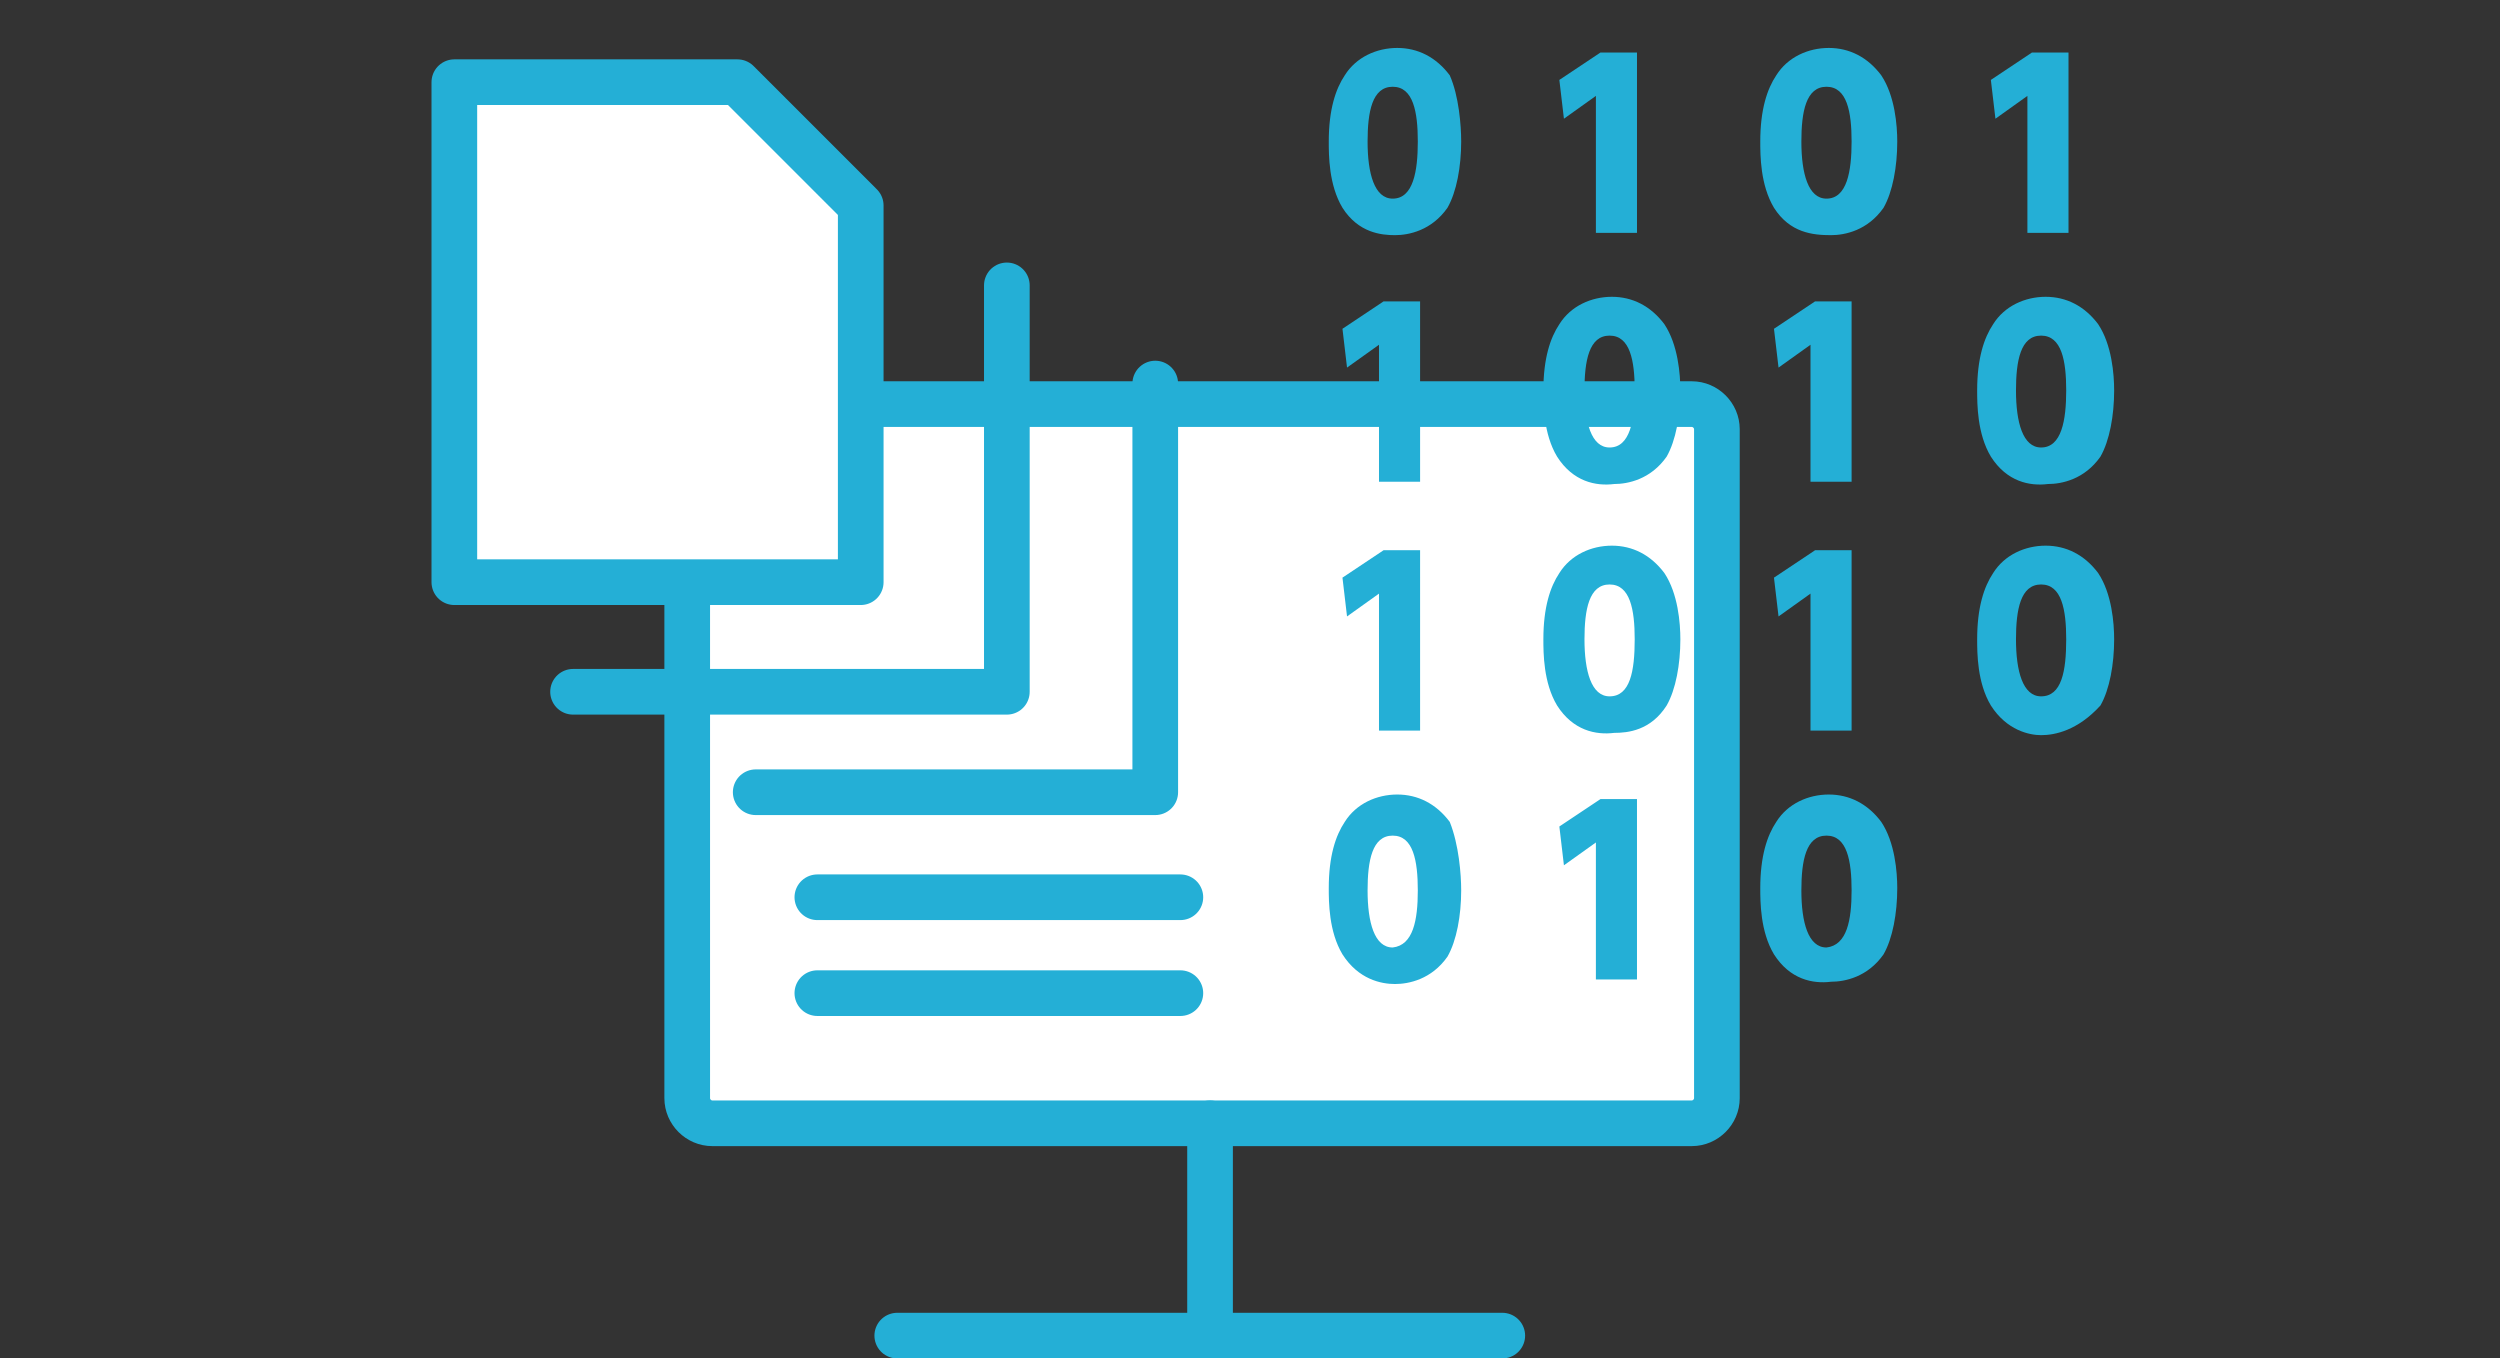 <?xml version="1.0" encoding="utf-8"?>
<!-- Generator: Adobe Illustrator 24.1.0, SVG Export Plug-In . SVG Version: 6.00 Build 0)  -->
<svg version="1.1" id="レイヤー_1" xmlns="http://www.w3.org/2000/svg" xmlns:xlink="http://www.w3.org/1999/xlink" x="0px"
	 y="0px" viewBox="0 0 109.5 59.5" style="enable-background:new 0 0 109.5 59.5;" xml:space="preserve">
<rect x="0" y="0" width="109.5" height="59.5" fill="#333333" stroke="none"/>
<style type="text/css">
	.st0{fill:#FFFFFF;}
	.st1{fill:none;stroke:#24AFD6;stroke-width:2;stroke-linecap:round;stroke-linejoin:round;}
	.st2{fill:#FFFFFF;stroke:#24AFD6;stroke-width:2;stroke-linecap:round;stroke-linejoin:round;}
	.st3{enable-background:new    ;}
	.st4{fill:#24AFD6;}
</style>
<path class="st0" d="M31.2,17.7h42.9c0.6,0,1.1,0.5,1.1,1.1v29.3c0,0.6-0.5,1.1-1.1,1.1H31.2c-0.6,0-1.1-0.5-1.1-1.1V18.8
	C30.1,18.2,30.5,17.7,31.2,17.7"/>
<path class="st1" d="M31.2,17.7h42.9c0.6,0,1.1,0.5,1.1,1.1v29.3c0,0.6-0.5,1.1-1.1,1.1H31.2c-0.6,0-1.1-0.5-1.1-1.1V18.8
	C30.1,18.2,30.5,17.7,31.2,17.7z"/>
<line class="st1" x1="53" y1="49.2" x2="53" y2="58.3"/>
<line class="st1" x1="39.3" y1="58.5" x2="65.8" y2="58.5"/>
<line class="st1" x1="35.8" y1="39.3" x2="51.7" y2="39.3"/>
<line class="st1" x1="35.8" y1="43.5" x2="51.7" y2="43.5"/>
<polygon class="st2" points="32.3,3.6 19.9,3.6 19.9,25.5 37.7,25.5 37.7,9 "/>
<polyline class="st1" points="25.1,30.3 44.1,30.3 44.1,12.5 "/>
<polyline class="st1" points="33.1,34.7 50.6,34.7 50.6,16.8 "/>
<g>
	<g>
		<g class="st3">
			<path class="st4" d="M58.8,9.1c-0.6-1-0.6-2.3-0.6-2.9c0-1.4,0.3-2.3,0.7-2.9c0.5-0.8,1.4-1.2,2.3-1.2s1.7,0.4,2.3,1.2
				C63.9,4.2,64,5.5,64,6.2c0,1.1-0.2,2.2-0.6,2.9c-0.7,1-1.7,1.2-2.3,1.2C60.5,10.3,59.5,10.2,58.8,9.1z M62.1,6.2
				c0-1.3-0.2-2.4-1.1-2.4s-1.1,1.1-1.1,2.4c0,1.4,0.3,2.5,1.1,2.5C61.9,8.7,62.1,7.5,62.1,6.2z"/>
			<path class="st4" d="M70.1,2.3h1.6v7.9h-1.8v-6l-1.4,1l-0.2-1.7L70.1,2.3z"/>
			<path class="st4" d="M77.7,9.1c-0.6-1-0.6-2.3-0.6-2.9c0-1.4,0.3-2.3,0.7-2.9c0.5-0.8,1.4-1.2,2.3-1.2s1.7,0.4,2.3,1.2
				c0.6,0.9,0.7,2.2,0.7,2.9c0,1.1-0.2,2.2-0.6,2.9c-0.7,1-1.7,1.2-2.3,1.2C79.4,10.3,78.4,10.2,77.7,9.1z M81.1,6.2
				c0-1.3-0.2-2.4-1.1-2.4s-1.1,1.1-1.1,2.4c0,1.4,0.3,2.5,1.1,2.5C80.9,8.7,81.1,7.5,81.1,6.2z"/>
			<path class="st4" d="M89,2.3h1.6v7.9h-1.8v-6l-1.4,1l-0.2-1.7L89,2.3z"/>
		</g>
	</g>
</g>
<g>
	<g>
		<g class="st3">
			<path class="st4" d="M60.6,13.2h1.6v7.9h-1.8v-6l-1.4,1l-0.2-1.7L60.6,13.2z"/>
			<path class="st4" d="M68.2,20c-0.6-1-0.6-2.3-0.6-2.9c0-1.4,0.3-2.3,0.7-2.9c0.5-0.8,1.4-1.2,2.3-1.2s1.7,0.4,2.3,1.2
				c0.6,0.9,0.7,2.2,0.7,2.9c0,1.1-0.2,2.2-0.6,2.9c-0.7,1-1.7,1.2-2.3,1.2C69.9,21.3,68.9,21.1,68.2,20z M71.6,17.1
				c0-1.3-0.2-2.4-1.1-2.4s-1.1,1.1-1.1,2.4c0,1.4,0.3,2.5,1.1,2.5C71.4,19.6,71.6,18.4,71.6,17.1z"/>
			<path class="st4" d="M79.5,13.2h1.6v7.9h-1.8v-6l-1.4,1l-0.2-1.7L79.5,13.2z"/>
			<path class="st4" d="M87.2,20c-0.6-1-0.6-2.3-0.6-2.9c0-1.4,0.3-2.3,0.7-2.9c0.5-0.8,1.4-1.2,2.3-1.2s1.7,0.4,2.3,1.2
				c0.6,0.9,0.7,2.2,0.7,2.9c0,1.1-0.2,2.2-0.6,2.9c-0.7,1-1.7,1.2-2.3,1.2C88.9,21.3,87.9,21.1,87.2,20z M90.5,17.1
				c0-1.3-0.2-2.4-1.1-2.4s-1.1,1.1-1.1,2.4c0,1.4,0.3,2.5,1.1,2.5C90.3,19.6,90.5,18.4,90.5,17.1z"/>
		</g>
	</g>
</g>
<g class="st3">
	<path class="st4" d="M60.6,24.1h1.6V32h-1.8v-6L59,27l-0.2-1.7L60.6,24.1z"/>
	<path class="st4" d="M68.2,30.9c-0.6-1-0.6-2.3-0.6-2.9c0-1.4,0.3-2.3,0.7-2.9c0.5-0.8,1.4-1.2,2.3-1.2s1.7,0.4,2.3,1.2
		c0.6,0.9,0.7,2.2,0.7,2.9c0,1.1-0.2,2.2-0.6,2.9c-0.7,1.1-1.7,1.2-2.3,1.2C69.9,32.2,68.9,32,68.2,30.9z M71.6,28
		c0-1.3-0.2-2.4-1.1-2.4s-1.1,1.1-1.1,2.4c0,1.4,0.3,2.5,1.1,2.5C71.4,30.5,71.6,29.4,71.6,28z"/>
	<path class="st4" d="M79.5,24.1h1.6V32h-1.8v-6l-1.4,1l-0.2-1.7L79.5,24.1z"/>
	<path class="st4" d="M87.2,30.9c-0.6-1-0.6-2.3-0.6-2.9c0-1.4,0.3-2.3,0.7-2.9c0.5-0.8,1.4-1.2,2.3-1.2s1.7,0.4,2.3,1.2
		c0.6,0.9,0.7,2.2,0.7,2.9c0,1.1-0.2,2.2-0.6,2.9C91,32,90,32.2,89.4,32.2C88.9,32.2,87.9,32,87.2,30.9z M90.5,28
		c0-1.3-0.2-2.4-1.1-2.4s-1.1,1.1-1.1,2.4c0,1.4,0.3,2.5,1.1,2.5C90.3,30.5,90.5,29.4,90.5,28z"/>
</g>
<g>
	<g>
		<g class="st3">
			<path class="st4" d="M58.8,41.8c-0.6-1-0.6-2.3-0.6-2.9c0-1.4,0.3-2.3,0.7-2.9c0.5-0.8,1.4-1.2,2.3-1.2s1.7,0.4,2.3,1.2
				C63.9,37,64,38.3,64,39c0,1.1-0.2,2.2-0.6,2.9c-0.7,1-1.7,1.2-2.3,1.2C60.5,43.1,59.5,42.9,58.8,41.8z M62.1,39
				c0-1.3-0.2-2.4-1.1-2.4s-1.1,1.1-1.1,2.4c0,1.4,0.3,2.5,1.1,2.5C61.9,41.4,62.1,40.3,62.1,39z"/>
			<path class="st4" d="M70.1,35h1.6v7.9h-1.8v-6l-1.4,1l-0.2-1.7L70.1,35z"/>
			<path class="st4" d="M77.7,41.8c-0.6-1-0.6-2.3-0.6-2.9c0-1.4,0.3-2.3,0.7-2.9c0.5-0.8,1.4-1.2,2.3-1.2s1.7,0.4,2.3,1.2
				c0.6,0.9,0.7,2.2,0.7,2.9c0,1.1-0.2,2.2-0.6,2.9c-0.7,1-1.7,1.2-2.3,1.2C79.4,43.1,78.4,42.9,77.7,41.8z M81.1,39
				c0-1.3-0.2-2.4-1.1-2.4s-1.1,1.1-1.1,2.4c0,1.4,0.3,2.5,1.1,2.5C80.9,41.4,81.1,40.3,81.1,39z"/>
		</g>
	</g>
</g>
</svg>
